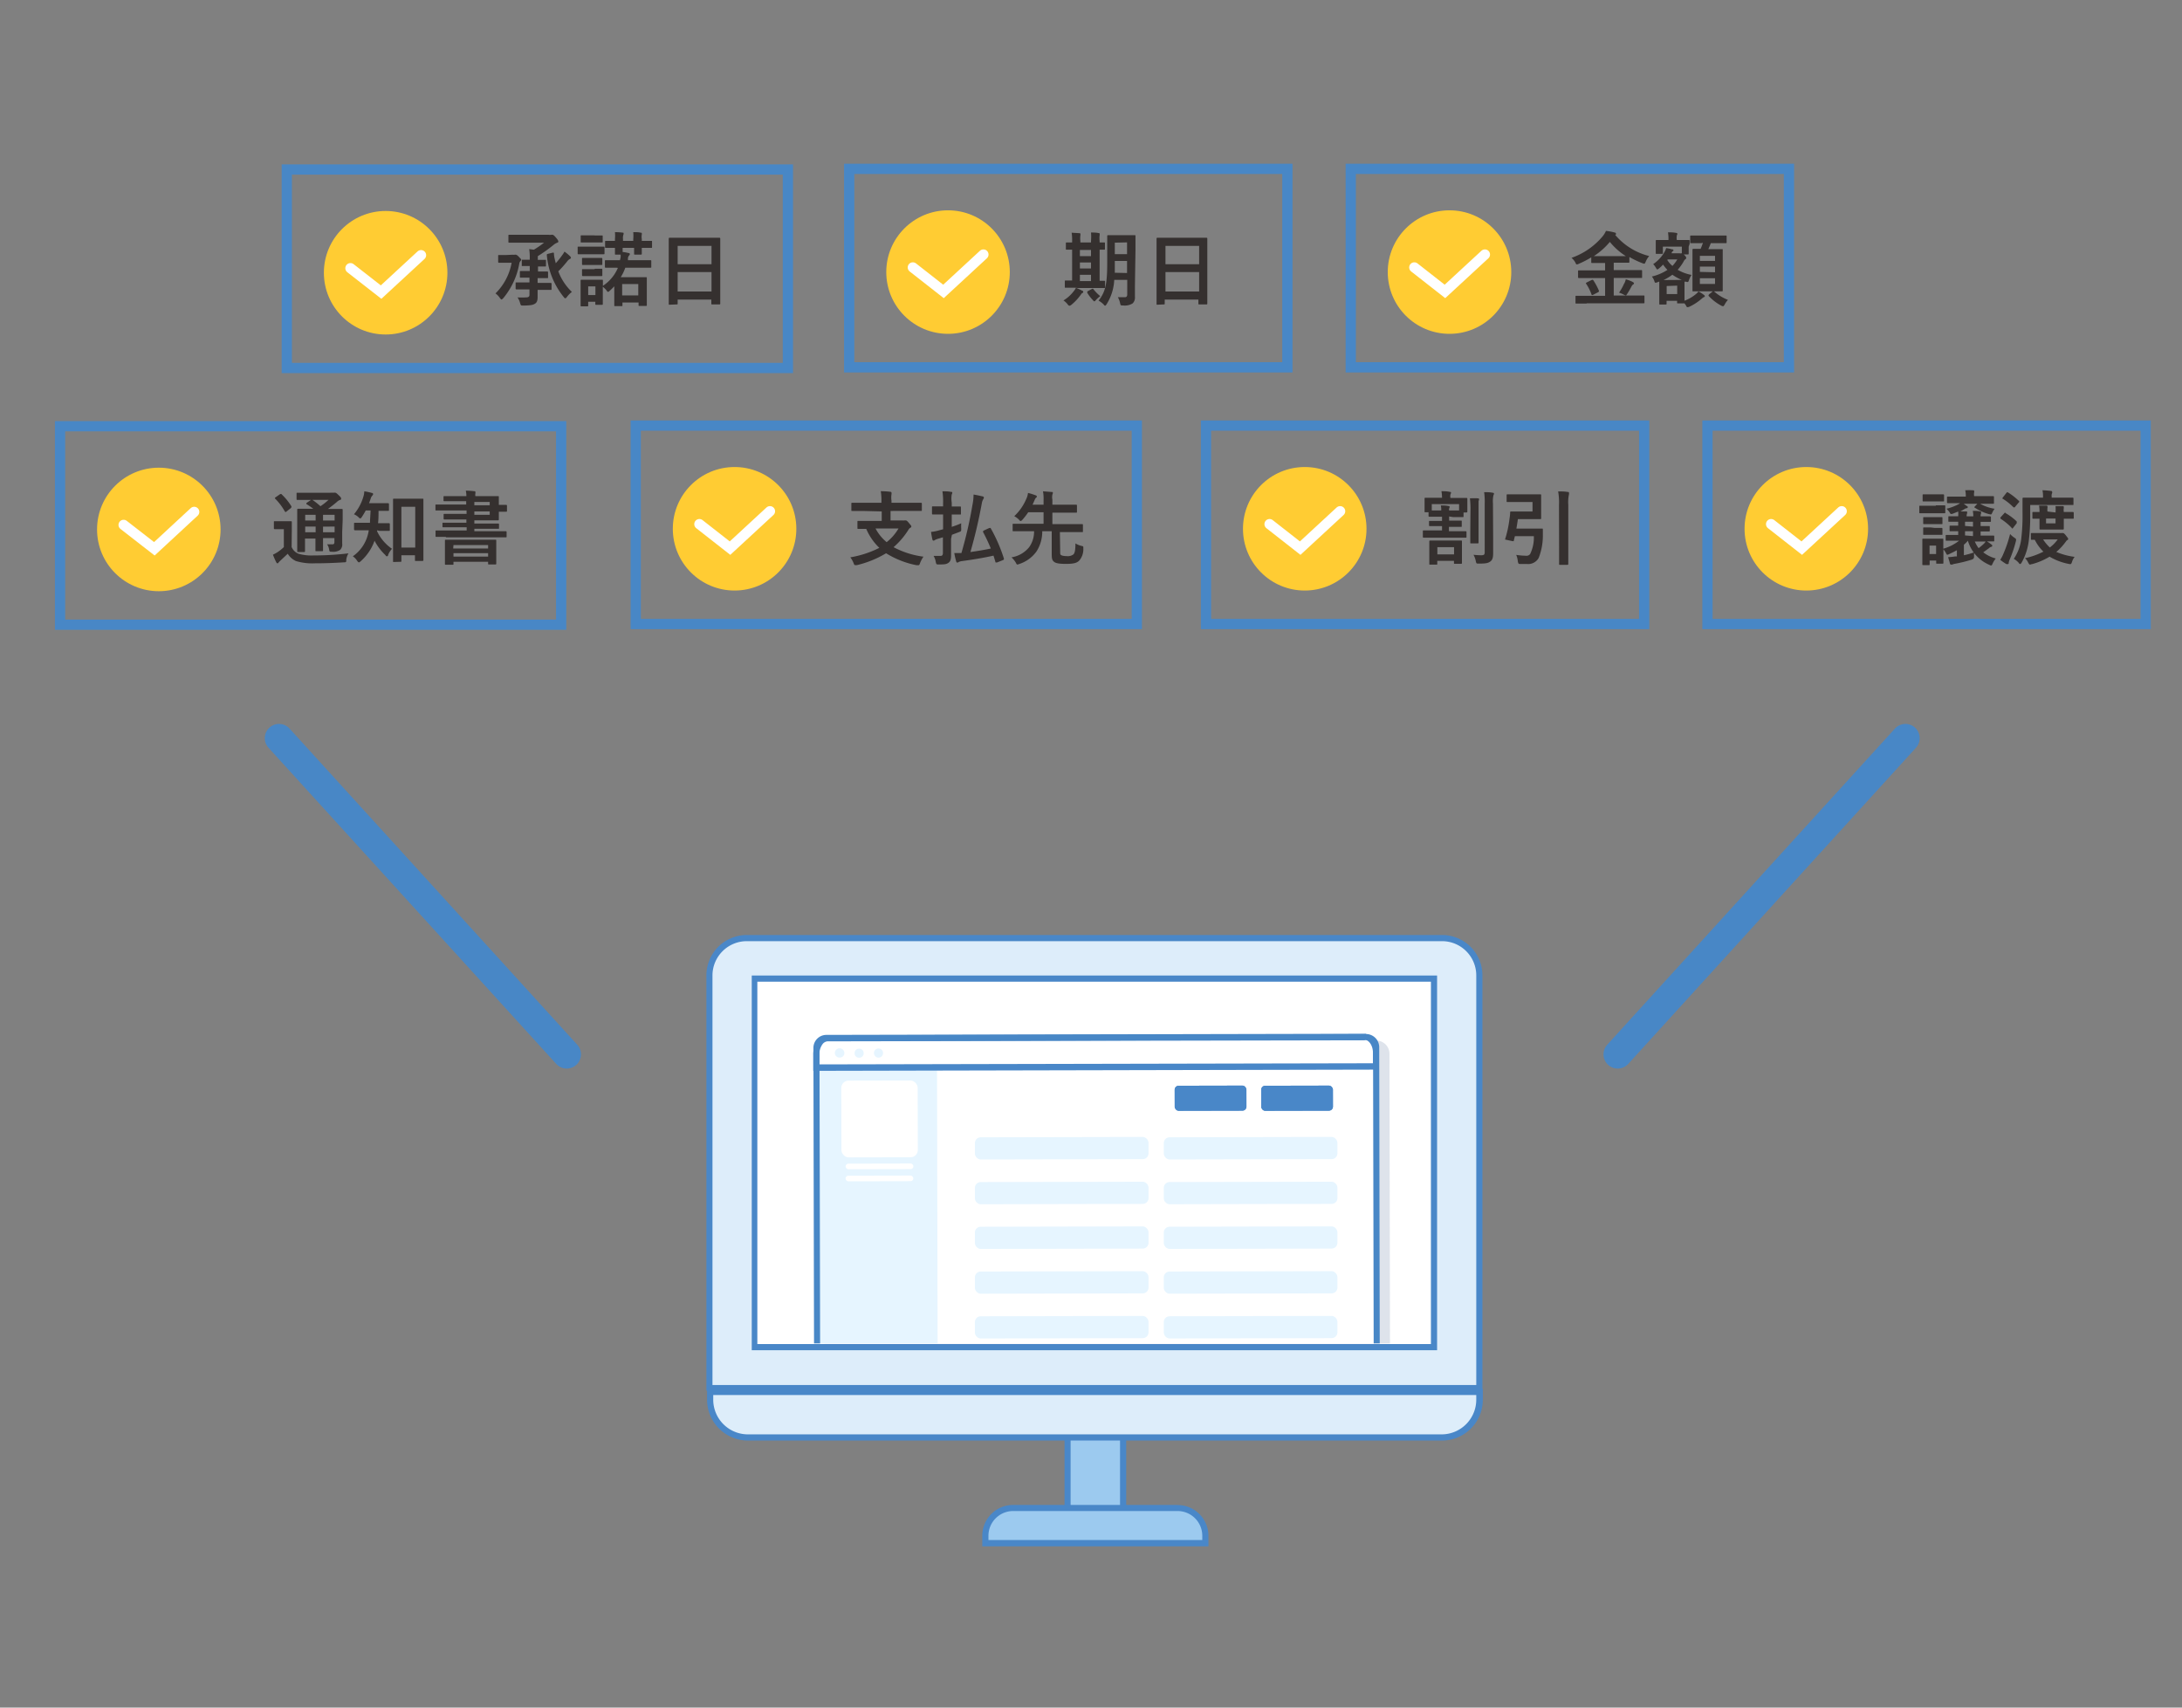 <svg xmlns="http://www.w3.org/2000/svg" xmlns:xlink="http://www.w3.org/1999/xlink" viewBox="0 0 230 180"><rect x="0" y="0" width="230" height="180" fill="#808080" stroke="none"/><defs><style>.cls-1,.cls-3,.cls-5{fill:none;}.cls-2{isolation:isolate;}.cls-3,.cls-6{stroke:#4887c6;}.cls-3,.cls-5,.cls-6{stroke-miterlimit:10;}.cls-3,.cls-5{stroke-width:1.08px;}.cls-4{fill:#fc3;}.cls-5{stroke:#fff;}.cls-5,.cls-6{stroke-linecap:round;}.cls-14,.cls-6{fill:#9ccaef;}.cls-6{stroke-width:3px;}.cls-7{fill:#ddedfa;}.cls-8{fill:#4987c8;}.cls-9{fill:#fff;}.cls-10{clip-path:url(#clip-path);}.cls-11{fill:#5d749c;opacity:0.2;mix-blend-mode:multiply;}.cls-12{fill:#e6f5ff;}.cls-13{fill:#4887c6;}.cls-15{fill:#35302f;}</style><clipPath id="clip-path"><rect class="cls-1" x="79.24" y="103.03" width="72.24" height="38.58"/></clipPath></defs><title>icon06</title><g class="cls-2"><g id="手形ファクタリング"><g id="check"><rect class="cls-3" x="30.23" y="17.87" width="52.82" height="20.92"/><circle class="cls-4" cx="40.65" cy="28.75" r="6.51"/><polyline class="cls-5" points="36.94 28.27 40.17 30.79 44.38 26.9"/></g><g id="check-2" data-name="check"><rect class="cls-3" x="89.51" y="17.8" width="46.19" height="20.92"/><circle class="cls-4" cx="99.93" cy="28.68" r="6.51"/><polyline class="cls-5" points="96.22 28.19 99.45 30.72 103.66 26.83"/></g><g id="check-3" data-name="check"><rect class="cls-3" x="142.38" y="17.8" width="46.19" height="20.92"/><circle class="cls-4" cx="152.79" cy="28.68" r="6.51"/><polyline class="cls-5" points="149.08 28.19 152.31 30.72 156.52 26.83"/></g><g id="check-4" data-name="check"><rect class="cls-3" x="6.33" y="44.93" width="52.82" height="20.92"/><circle class="cls-4" cx="16.74" cy="55.81" r="6.51"/><polyline class="cls-5" points="13.03 55.33 16.27 57.85 20.47 53.96"/></g><g id="check-5" data-name="check"><rect class="cls-3" x="67.01" y="44.86" width="52.82" height="20.92"/><circle class="cls-4" cx="77.43" cy="55.74" r="6.51"/><polyline class="cls-5" points="73.72 55.25 76.95 57.78 81.16 53.89"/></g><g id="check-6" data-name="check"><rect class="cls-3" x="127.12" y="44.86" width="46.19" height="20.92"/><circle class="cls-4" cx="137.53" cy="55.74" r="6.51"/><polyline class="cls-5" points="133.82 55.25 137.05 57.78 141.26 53.89"/></g><g id="check-7" data-name="check"><rect class="cls-3" x="179.98" y="44.86" width="46.19" height="20.92"/><circle class="cls-4" cx="190.4" cy="55.74" r="6.51"/><polyline class="cls-5" points="186.69 55.25 189.92 57.78 194.13 53.89"/></g><line class="cls-6" x1="29.41" y1="77.81" x2="59.74" y2="111.14"/><line class="cls-6" x1="200.85" y1="77.81" x2="170.52" y2="111.14"/><g id="pc"><path class="cls-7" d="M74.78,146.28V102.82a3.94,3.94,0,0,1,3.94-3.93H152a3.94,3.94,0,0,1,3.94,3.93v43.46Z"/><path class="cls-8" d="M152,99.21a3.61,3.61,0,0,1,3.61,3.61V146H75.1V102.82a3.62,3.62,0,0,1,3.62-3.61H152m0-.65H78.72a4.26,4.26,0,0,0-4.26,4.26V146.6h81.8V102.82A4.26,4.26,0,0,0,152,98.56Z"/><rect class="cls-9" x="79.56" y="103.16" width="71.6" height="38.85"/><path class="cls-8" d="M150.83,103.48v38.2h-71v-38.2h71m.65-.65H79.24v39.5h72.24v-39.5Z"/><g class="cls-10"><path class="cls-11" d="M146.53,148.94a1.39,1.39,0,0,1-1.37,1.39l-56.89.11a1.37,1.37,0,0,1-1.37-1.37l-.08-37.88a1.37,1.37,0,0,1,1.37-1.38l56.89-.12a1.39,1.39,0,0,1,1.38,1.38"/><rect id="bg" class="cls-9" x="85.74" y="109.03" width="59.64" height="40.63" rx="1.37" transform="translate(-0.27 0.24) rotate(-0.12)"/><g id="left"><path class="cls-12" d="M87.74,149.72l11.11,0-.08-37.83-13,0,.07,36.32A1.78,1.78,0,0,0,87.74,149.72Z"/><rect class="cls-9" x="89.56" y="146.48" width="6.29" height="0.92" rx="0.46" transform="translate(-0.3 0.19) rotate(-0.12)"/><rect class="cls-9" x="89.13" y="122.66" width="7.14" height="0.59" rx="0.29" transform="translate(-0.25 0.19) rotate(-0.12)"/><rect class="cls-9" x="89.13" y="123.93" width="7.14" height="0.59" rx="0.29" transform="translate(-0.26 0.19) rotate(-0.12)"/><rect class="cls-9" x="88.68" y="113.91" width="8.05" height="8.09" rx="0.76" transform="translate(-0.24 0.19) rotate(-0.12)"/></g><g id="button"><rect class="cls-8" x="123.82" y="114.45" width="7.56" height="2.64" rx="0.42" transform="translate(-0.24 0.26) rotate(-0.12)"/><rect class="cls-8" x="132.94" y="114.45" width="7.56" height="2.64" rx="0.42" transform="translate(-0.24 0.28) rotate(-0.12)"/><rect class="cls-8" x="123.82" y="114.45" width="7.56" height="2.64" rx="0.42" transform="translate(-0.24 0.26) rotate(-0.12)"/><rect class="cls-8" x="132.94" y="114.45" width="7.56" height="2.64" rx="0.42" transform="translate(-0.24 0.28) rotate(-0.12)"/></g><g id="col"><rect class="cls-12" x="102.76" y="119.87" width="18.3" height="2.34" rx="0.61" transform="translate(-0.25 0.23) rotate(-0.12)"/><rect class="cls-12" x="102.76" y="124.59" width="18.3" height="2.34" rx="0.61" transform="translate(-0.26 0.23) rotate(-0.12)"/><rect class="cls-12" x="102.76" y="129.3" width="18.3" height="2.34" rx="0.61" transform="translate(-0.27 0.23) rotate(-0.12)"/><rect class="cls-12" x="102.76" y="134.02" width="18.3" height="2.34" rx="0.61" transform="translate(-0.28 0.23) rotate(-0.12)"/><rect class="cls-12" x="102.76" y="138.74" width="18.3" height="2.34" rx="0.61" transform="translate(-0.29 0.23) rotate(-0.12)"/><rect class="cls-12" x="102.76" y="143.46" width="18.3" height="2.34" rx="0.61" transform="translate(-0.3 0.23) rotate(-0.12)"/></g><g id="col-2" data-name="col"><rect class="cls-12" x="122.67" y="119.87" width="18.3" height="2.34" rx="0.61" transform="translate(-0.25 0.27) rotate(-0.12)"/><rect class="cls-12" x="122.67" y="124.59" width="18.3" height="2.34" rx="0.61" transform="translate(-0.26 0.27) rotate(-0.12)"/><rect class="cls-12" x="122.67" y="129.3" width="18.3" height="2.34" rx="0.61" transform="translate(-0.27 0.27) rotate(-0.12)"/><rect class="cls-12" x="122.67" y="134.02" width="18.3" height="2.34" rx="0.61" transform="translate(-0.28 0.27) rotate(-0.12)"/><rect class="cls-12" x="122.67" y="138.74" width="18.3" height="2.34" rx="0.61" transform="translate(-0.29 0.27) rotate(-0.12)"/><rect class="cls-12" x="122.67" y="143.46" width="18.3" height="2.34" rx="0.61" transform="translate(-0.3 0.27) rotate(-0.12)"/></g><g id="browser"><path class="cls-9" d="M86.06,111.1c0-.91.53-1.69,1.17-1.69l56.64-.12c.65,0,1.18.76,1.18,1.69v1.42l-59,.12Z"/><path class="cls-8" d="M143.87,109.62c.4,0,.85.56.85,1.36v1.1l-58.35.12v-1.1a1.78,1.78,0,0,1,.31-1,.73.73,0,0,1,.54-.33l56.64-.11h0m0-.65h0l-56.64.12c-.83,0-1.5.9-1.5,2v1.75l59.63-.13V111c0-1.11-.67-2-1.5-2Z"/><path class="cls-13" d="M144,109.62a.73.73,0,0,1,.73.73l.08,37.87a.73.73,0,0,1-.73.73l-56.89.12a.73.73,0,0,1-.73-.73l-.08-37.87a.73.73,0,0,1,.22-.52.7.7,0,0,1,.51-.22l56.89-.11h0m0-.65h0l-56.89.12a1.37,1.37,0,0,0-1.37,1.38l.08,37.87a1.37,1.37,0,0,0,1.37,1.38h0l56.89-.12a1.37,1.37,0,0,0,1.37-1.38l-.07-37.87A1.39,1.39,0,0,0,144,109Z"/><path class="cls-12" d="M89,111a.47.47,0,0,1-.48.48A.48.48,0,0,1,88,111a.48.48,0,0,1,1,0Z"/><circle class="cls-12" cx="90.56" cy="111.02" r="0.48"/><path class="cls-12" d="M93.08,111a.48.48,0,0,1-.48.49.49.49,0,0,1-.48-.49.48.48,0,0,1,.48-.48A.47.47,0,0,1,93.08,111Z"/></g></g><rect class="cls-1" x="67.45" y="110.63" width="102.89" height="55.25"/><g id="足"><rect class="cls-14" x="112.53" y="151.34" width="5.85" height="8.06"/><path class="cls-8" d="M118.06,151.66v7.42h-5.21v-7.42h5.21m.65-.65h-6.5v8.71h6.5V151Z"/><path class="cls-14" d="M103.86,162.67v-.78A2.94,2.94,0,0,1,106.8,159h17.32a2.93,2.93,0,0,1,2.93,2.93v.78Z"/><path class="cls-8" d="M124.12,159.28a2.61,2.61,0,0,1,2.61,2.61v.45H104.19v-.45a2.61,2.61,0,0,1,2.61-2.61h17.32m0-.64H106.8a3.25,3.25,0,0,0-3.26,3.25V163h23.84v-1.1a3.25,3.25,0,0,0-3.26-3.25Z"/></g><path class="cls-7" d="M78.83,151.52a4,4,0,0,1-4-4v-.82h81.08v.82a4,4,0,0,1-4,4Z"/><path class="cls-8" d="M155.61,147.05v.5A3.66,3.66,0,0,1,152,151.2H78.83a3.66,3.66,0,0,1-3.65-3.65v-.5h80.43m.65-.65H74.53v1.15a4.31,4.31,0,0,0,4.3,4.3H152a4.3,4.3,0,0,0,4.3-4.3V146.4Z"/></g><path class="cls-15" d="M54.05,26.85a.49.49,0,0,0,.2,0,.33.33,0,0,1,.13,0s.11,0,.3.21.26.25.26.3a.19.19,0,0,1-.07.15.49.49,0,0,0-.13.26,7.83,7.83,0,0,1-1.69,3.66c-.09.09-.14.14-.19.14s-.09-.06-.17-.16a1.91,1.91,0,0,0-.46-.48,6.06,6.06,0,0,0,1.7-3.23h-.55c-.54,0-.71,0-.76,0s-.11,0-.11-.1v-.62c0-.09,0-.1.11-.1s.22,0,.76,0Zm2.66.54h.76c.07,0,.08,0,.08.09V28c0,.08,0,.09-.08.09s-.24,0-.76,0h0v.53h.11c.61,0,.8,0,.85,0s.1,0,.1.09v.52c0,.08,0,.09-.1.09h-1v.5h.37c.73,0,1,0,1,0s.1,0,.1.09v.55c0,.09,0,.1-.1.1s-.29,0-1,0h-.37c0,.25,0,.47,0,.69s0,.56-.23.73-.5.22-1.28.23c-.26,0-.26,0-.34-.27a1.89,1.89,0,0,0-.27-.59,7.74,7.74,0,0,0,.88,0c.26,0,.38-.07.38-.27v-.57h-.36c-.72,0-1,0-1,0s-.1,0-.1-.1v-.55c0-.08,0-.09.1-.09s.3,0,1,0h.36v-.5H54.9c-.09,0-.1,0-.1-.09v-.52c0-.08,0-.09.1-.09s.23,0,.84,0h.1v-.53h0c-.5,0-.68,0-.74,0S55,28.08,55,28v-.53c0-.09,0-.09.08-.09h.76v-.12a5.41,5.41,0,0,0-.06-1l.5.06a10.15,10.15,0,0,0,1.07-.74H54.84c-.82,0-1.1,0-1.16,0s-.09,0-.09-.1v-.63c0-.09,0-.1.09-.1s.34,0,1.16,0h3a.84.84,0,0,0,.26,0,.24.24,0,0,1,.12,0c.06,0,.13,0,.36.27s.27.35.27.44-.05.1-.13.13a1.34,1.34,0,0,0-.4.25A16,16,0,0,1,56.69,27v.42Zm1.56-.76c.1,0,.1,0,.12.07,0,.38.12.73.19,1.05a9,9,0,0,0,.68-.85,2.36,2.36,0,0,0,.24-.38,5.76,5.76,0,0,1,.56.46c.09.09.12.14.12.18a.15.15,0,0,1-.09.13.88.88,0,0,0-.34.31c-.28.34-.56.67-.9,1a5.82,5.82,0,0,0,1.43,2.17,2.91,2.91,0,0,0-.52.53c-.07.1-.12.14-.16.14s-.09,0-.18-.13a8.1,8.1,0,0,1-1.78-4.41c0-.1,0-.1.11-.14Z"/><path class="cls-15" d="M62.74,26c.64,0,.84,0,.89,0s.09,0,.09.09v.6c0,.1,0,.11-.09.11s-.25,0-.89,0h-.88c-.63,0-.84,0-.89,0s-.08,0-.08-.11v-.6c0-.08,0-.09.08-.09s.26,0,.89,0ZM65,28.22c-.81,0-1.09,0-1.14,0s-.1,0-.1-.09v-.6c0-.09,0-.1.1-.1s.33,0,1.14,0h.35l.07-.33,0-.26h-.5c-.09,0-.1,0-.1-.1s0-.23,0-.61l-.94,0c-.09,0-.1,0-.1-.09v-.56c0-.08,0-.09.1-.09h.94v-.19a3.84,3.84,0,0,0,0-.73,6.73,6.73,0,0,1,.8.05c.07,0,.11,0,.11.07a.29.29,0,0,1,0,.1,1.07,1.07,0,0,0-.06.51v.19h1.08v-.18a4.06,4.06,0,0,0,0-.74c.26,0,.56,0,.79.06.07,0,.11,0,.11.07a.19.19,0,0,1,0,.11,1.44,1.44,0,0,0,0,.49v.19h1c.08,0,.08,0,.08.09v.56c0,.08,0,.09-.08.09s-.31,0-1,0c0,.38,0,.57,0,.61s0,.1-.09.1h-.62c-.09,0-.1,0-.1-.1s0-.23,0-.61H65.63c0,.2,0,.33,0,.43a4.58,4.58,0,0,1,.61.11c.1,0,.15.06.15.11a.2.2,0,0,1-.08.15.62.62,0,0,0-.12.27l0,.23h1.23c.81,0,1.09,0,1.15,0s.08,0,.08.1v.6c0,.08,0,.09-.08.09s-.34,0-1.15,0H65.91a4.84,4.84,0,0,1-.48,1h1.65c.67,0,.91,0,1,0s.1,0,.1.1,0,.28,0,.77v.71c0,1.1,0,1.31,0,1.36s0,.09-.1.09h-.68c-.08,0-.09,0-.09-.09v-.27h-1.7v.3c0,.07,0,.08-.1.08h-.66c-.09,0-.1,0-.1-.08s0-.27,0-1.38v-.63c-.15.16-.31.32-.48.47s-.12.11-.17.11-.08,0-.16-.14a2.42,2.42,0,0,0-.4-.39v.59c0,1,0,1.17,0,1.22s0,.09-.08.09h-.62c-.08,0-.09,0-.09-.09v-.23H62v.39c0,.08,0,.09-.09.09h-.61c-.09,0-.1,0-.1-.09s0-.25,0-1.28v-.54c0-.53,0-.74,0-.8s0-.09.1-.09.23,0,.77,0h.62c.54,0,.72,0,.78,0s.08,0,.08.09,0,.22,0,.55a4.27,4.27,0,0,0,1.58-1.89Zm-2.32-3.4h.76c.08,0,.09,0,.09.09v.56c0,.08,0,.09-.09.09H61.3c-.08,0-.09,0-.09-.09V24.9c0-.08,0-.09.09-.09h1.37Zm0,2.37c.5,0,.66,0,.71,0s.1,0,.1.1v.55c0,.08,0,.09-.1.09s-.21,0-.71,0h-.52c-.51,0-.66,0-.71,0s-.1,0-.1-.09v-.55c0-.09,0-.1.1-.1s.2,0,.71,0Zm0,1.14h.71c.09,0,.1,0,.1.09V29c0,.09,0,.1-.1.1s-.21,0-.71,0h-.52c-.51,0-.66,0-.71,0s-.1,0-.1-.1v-.54c0-.09,0-.09.1-.09h1.23ZM62,30.19v.91h.76v-.91Zm3.58.95h1.7v-1.2h-1.7Z"/><path class="cls-15" d="M70.58,32.12c-.08,0-.09,0-.09-.09s0-.56,0-3V27.38c0-1.65,0-2.17,0-2.22s0-.1.09-.1.35,0,1.17,0h2.91c.82,0,1.12,0,1.17,0s.09,0,.09.1,0,.57,0,2V29c0,2.44,0,2.94,0,3s0,.09-.09.09h-.75c-.09,0-.1,0-.1-.09v-.42H71.43V32c0,.08,0,.09-.09.09Zm.85-4.27H75V25.92H71.43ZM75,30.73V28.68H71.43v2.05Z"/><path class="cls-15" d="M112.92,32.14a.39.39,0,0,1-.19.09s-.1,0-.19-.15a2,2,0,0,0-.44-.41,3.91,3.91,0,0,0,1.1-1,1.39,1.39,0,0,0,.21-.33,4.8,4.8,0,0,1,.65.3c.09,0,.12.08.12.13s0,.08-.09.12-.11.11-.19.21A5.39,5.39,0,0,1,112.92,32.14Zm.47-1.81h-1.06c-.08,0-.09,0-.09-.09v-.58c0-.08,0-.09.09-.09s.21,0,.68,0V26.32h-.56c-.09,0-.1,0-.1-.08v-.59c0-.08,0-.09.1-.09s.19,0,.56,0v-.15a5,5,0,0,0-.05-.88l.81.05c.06,0,.11,0,.11.08a.33.33,0,0,1,0,.16,2.31,2.31,0,0,0,0,.58v.16H115v-.16a5.11,5.11,0,0,0,0-.89c.26,0,.55,0,.8.06.07,0,.11,0,.11.08a.42.42,0,0,1,0,.16,2.23,2.23,0,0,0,0,.59v.16l.48,0c.07,0,.08,0,.08.09v.59c0,.07,0,.08-.08.08h-.48V29.6l.49,0c.07,0,.08,0,.08.09v.58c0,.08,0,.09-.08.09h-2.83ZM115,27v-.65h-1.17V27Zm0,1.3v-.63h-1.17v.63Zm0,1.33v-.66h-1.17v.66Zm.08.84.11-.05s0,0,.06.06a4.66,4.66,0,0,0,.73.74,2.32,2.32,0,0,0-.47.42c-.07.08-.1.12-.15.12s-.07,0-.14-.1a4.27,4.27,0,0,1-.61-.79c0-.07,0-.11,0-.15Zm4.55-.36c0,.4,0,.83,0,1.17a.86.86,0,0,1-.24.7,1.55,1.55,0,0,1-1,.22c-.28,0-.27,0-.33-.27a2,2,0,0,0-.23-.6l.73,0c.18,0,.26-.09.26-.3V29.5h-1.37a5.27,5.27,0,0,1-.8,2.56c-.07.11-.11.16-.15.16s-.09,0-.17-.13a2.63,2.63,0,0,0-.53-.4c.72-.93.91-1.72.91-4v-1.4c0-.89,0-1.35,0-1.4s0-.1.09-.1h2.79c.09,0,.1,0,.1.1s0,.51,0,1.4Zm-.83-1.33V27.51h-1.29v.15c0,.4,0,.77,0,1.09Zm-1.29-3.2v1.21h1.29V25.55Z"/><path class="cls-15" d="M122,32.12c-.09,0-.09,0-.09-.09s0-.56,0-3V27.38c0-1.65,0-2.17,0-2.22s0-.1.09-.1.35,0,1.17,0H126c.82,0,1.12,0,1.17,0s.09,0,.09.1,0,.57,0,2V29c0,2.44,0,2.94,0,3s0,.09-.09.09h-.76c-.08,0-.09,0-.09-.09v-.42h-3.55V32c0,.08,0,.09-.1.09Zm.85-4.27h3.55V25.92h-3.55Zm3.55,2.88V28.68h-3.55v2.05Z"/><path class="cls-15" d="M167.26,32h-1.09c-.09,0-.1,0-.1-.08v-.65c0-.08,0-.09.1-.09s.32,0,1.09,0h1.93V29.31h-1.62c-.8,0-1.08,0-1.13,0s-.1,0-.1-.1V28.6c0-.09,0-.1.1-.1s.33,0,1.13,0h1.62v-.78h-1.37c-.09,0-.09,0-.09-.09v-.5a9.37,9.37,0,0,1-1.3.67.43.43,0,0,1-.21.07c-.05,0-.09,0-.16-.19a1.8,1.8,0,0,0-.41-.5,7.48,7.48,0,0,0,3.29-2.28,2.4,2.4,0,0,0,.34-.56,5.1,5.1,0,0,1,.91.17c.09,0,.15.08.15.14s0,.07-.08.12l0,0a6.87,6.87,0,0,0,3.58,2.22,2.07,2.07,0,0,0-.37.6c-.07.15-.09.21-.16.21a1,1,0,0,1-.2-.06,9.48,9.48,0,0,1-1.36-.65v.51c0,.08,0,.09-.09.09H170.1v.78h1.76c.81,0,1.09,0,1.14,0s.09,0,.09.1v.63c0,.12,0,.1-.09.1s-.33,0-1.14,0H170.1v1.85h2.05c.78,0,1,0,1.09,0s.1,0,.1.09v.65c0,.07,0,.08-.1.08h-6Zm.48-2.47c.11-.05.14-.05.2,0a6.64,6.64,0,0,1,.6,1.12c0,.09,0,.1-.08.15l-.52.27c-.13.05-.14.05-.17,0a5,5,0,0,0-.58-1.16c-.06-.07,0-.09.07-.14ZM170.56,27h.82a7,7,0,0,1-1.69-1.5A7.53,7.53,0,0,1,168,27h2.52Zm.65,2.89a1.86,1.86,0,0,0,.16-.45,3.94,3.94,0,0,1,.71.27q.15.08.15.15c0,.06,0,.09-.1.13a.77.77,0,0,0-.19.27c-.12.23-.31.55-.45.76s-.09.11-.14.11a.64.64,0,0,1-.19-.07,2.41,2.41,0,0,0-.5-.21A5.59,5.59,0,0,0,171.21,29.86Z"/><path class="cls-15" d="M178,26c0,.58,0,.67,0,.73s0,.09-.1.09h-.42l.08.08c.15.14.18.23.18.29s0,.07-.07.12a.64.64,0,0,0-.21.27,5.12,5.12,0,0,1-.62.86,4.61,4.61,0,0,0,1.46.54,2.11,2.11,0,0,0-.26.52c-.09.26-.09.26-.34.19l-.14,0c0,.08,0,.26,0,.54v.53c0,.49,0,.77,0,.94a4.2,4.2,0,0,0,1.18-.68,1.38,1.38,0,0,0,.29-.3,3.61,3.61,0,0,1,.58.37c.07.05.09.09.09.13s0,.08-.1.1a1.34,1.34,0,0,0-.22.16,5.56,5.56,0,0,1-1.28.84.65.65,0,0,1-.2.06c-.07,0-.11,0-.19-.19l-.15-.21s0,0-.1,0h-.59c-.08,0-.09,0-.09-.09v-.18h-1.11V32c0,.09,0,.1-.1.1H175c-.09,0-.1,0-.1-.1s0-.23,0-1.22v-1.1l-.19.07a.41.41,0,0,1-.19.05c-.06,0-.09,0-.13-.15a1.56,1.56,0,0,0-.27-.5,5.24,5.24,0,0,0,1.64-.7,4.29,4.29,0,0,1-.46-.56,3.78,3.78,0,0,1-.41.39c-.1.08-.15.12-.2.12s-.06-.05-.12-.13a2.09,2.09,0,0,0-.31-.43,3.85,3.85,0,0,0,1.18-1.26,2,2,0,0,0,.19-.43,4.24,4.24,0,0,1,.64.14c.08,0,.12,0,.12.09s0,.06-.06.09a.42.42,0,0,0-.12.15l0,.08h.84a.32.32,0,0,0,.16,0l.07,0V26h-2v.67c0,.08,0,.09-.09.09h-.57c-.09,0-.09,0-.09-.09s0-.15,0-.73v-.19c0-.19,0-.29,0-.35s0-.1.09-.1.3,0,1,0h.25v0a4.46,4.46,0,0,0-.05-.81c.31,0,.55,0,.85.06.09,0,.14.06.14.09a.43.43,0,0,1-.06.17,1.45,1.45,0,0,0,0,.49v0H177c.71,0,.94,0,1,0s.1,0,.1.1,0,.16,0,.3Zm-1.32,3.51h.6a5.32,5.32,0,0,1-1-.55,5.45,5.45,0,0,1-.93.56Zm-1,.64V31h1.11v-.89Zm.06-2.75a2.55,2.55,0,0,0,.55.63,4.16,4.16,0,0,0,.51-.68h-1Zm3.57-1.77h-1.06c-.08,0-.09,0-.09-.09v-.62c0-.08,0-.09.09-.09s.31,0,1.06,0h1.54c.76,0,1,0,1.07,0s.08,0,.08.09v.62c0,.08,0,.09-.08.09h-1.59a6.32,6.32,0,0,1-.26.63h1.43c.08,0,.09,0,.09.09s0,.34,0,1v2.26c0,.64,0,.93,0,1s0,.1-.09.1h-3c-.09,0-.1,0-.1-.1s0-.33,0-1V27.32c0-.68,0-1,0-1s0-.09.1-.09h.76a5.87,5.87,0,0,0,.24-.63Zm-.13,1.34v.53h1.6v-.53Zm1.6,1.73V28.1h-1.6v.56Zm0,.63h-1.6v.6h1.6Zm-.26,1.4a.11.11,0,0,1,.17,0,4.82,4.82,0,0,0,1.45.88,2.21,2.21,0,0,0-.34.48c-.08.14-.12.19-.18.19a.47.47,0,0,1-.2-.07,5,5,0,0,1-1.3-1c-.07-.07,0-.08,0-.16Z"/><path class="cls-15" d="M30.74,57.66a1.32,1.32,0,0,0,.72.71,4.89,4.89,0,0,0,1.59.18,30.28,30.28,0,0,0,3.68-.22,1.77,1.77,0,0,0-.23.67c0,.27,0,.27-.31.28-1.09.07-2.12.1-3,.1a6,6,0,0,1-2-.24,2,2,0,0,1-.86-.77l-.8.75-.17.17c0,.06-.07.09-.12.09s-.09-.05-.12-.11a7.9,7.9,0,0,1-.35-.8,4.31,4.31,0,0,0,.49-.27,4.51,4.51,0,0,0,.66-.53V55.78h-.36c-.44,0-.55,0-.59,0s-.1,0-.1-.1v-.65c0-.08,0-.09.1-.09s.15,0,.59,0h.49c.44,0,.57,0,.61,0s.1,0,.1.09,0,.29,0,.81Zm-1.2-5.58a.19.19,0,0,1,.1,0s.05,0,.08.06a6,6,0,0,1,1,1.24c0,.08,0,.09-.05.17l-.47.37a.41.41,0,0,1-.11.06s0,0-.07-.07a6.14,6.14,0,0,0-1-1.33c-.06-.05-.06-.08,0-.14Zm6.53,4c0,.52,0,.92,0,1.21a.81.81,0,0,1-.21.67,1.33,1.33,0,0,1-.87.2c-.25,0-.24,0-.29-.19a1.3,1.3,0,0,0-.22-.59l.54,0c.17,0,.23-.06.23-.25v-.41H34.05V57c0,.65,0,.94,0,1s0,.1-.08.1h-.63c-.09,0-.09,0-.09-.1s0-.34,0-1v-.23h-1.1v.33c0,.64,0,.94,0,1s0,.09-.09.09h-.62c-.1,0-.11,0-.11-.09s0-.34,0-1V54.72c0-.66,0-.95,0-1s0-.09.11-.09.33,0,1.12,0h.46a7.15,7.15,0,0,0-.73-.5s0,0,0-.06,0,0,.07-.09l.42-.28h-.32c-.8,0-1.06,0-1.11,0s-.09,0-.09-.09v-.56c0-.1,0-.11.09-.11s.31,0,1.11,0H35l.22,0a.24.24,0,0,1,.13,0c.06,0,.14.06.34.25s.27.28.27.36,0,.13-.15.16a.94.94,0,0,0-.32.22c-.3.25-.58.47-.92.72h.31c.81,0,1.09,0,1.14,0s.1,0,.1.09,0,.4,0,1.09Zm-2.8-1.21v-.6h-1.1v.6Zm0,1.24v-.6h-1.1v.6Zm-.34-3.42a8.6,8.6,0,0,1,.85.67,6.39,6.39,0,0,0,.85-.67Zm1.12,1.58v.6h1.22v-.6Zm1.22,1.84v-.6H34.05v.6Z"/><path class="cls-15" d="M39.75,55.9a.36.36,0,0,1,0,.11,4.68,4.68,0,0,0,1.57,1.84,2.07,2.07,0,0,0-.4.62c0,.12-.08.17-.13.17s-.09,0-.17-.13A5.77,5.77,0,0,1,39.48,57,5.22,5.22,0,0,1,38,59.18c-.08.07-.13.1-.17.1s-.11-.06-.18-.16a1.63,1.63,0,0,0-.46-.48,4,4,0,0,0,1.62-2.42,3,3,0,0,0,.06-.32h-.45c-.72,0-1,0-1,0s-.1,0-.1-.1V55.2c0-.08,0-.09.1-.09s.3,0,1,0H39c0-.4.05-.84.06-1.3h-.51a7.41,7.41,0,0,1-.4.67c-.07.11-.11.16-.16.16s-.1,0-.2-.12a1.6,1.6,0,0,0-.48-.31,5.08,5.08,0,0,0,1-1.88,2,2,0,0,0,.09-.54,6.11,6.11,0,0,1,.79.17c.09,0,.14.06.14.12a.23.23,0,0,1-.07.15.72.72,0,0,0-.18.31c-.05.16-.11.33-.18.5h1c.74,0,1,0,1,0s.1,0,.1.1v.62c0,.08,0,.09-.1.09s-.3,0-1,0c0,.44,0,.87-.05,1.3H40c.72,0,1,0,1,0s.09,0,.09.09v.62c0,.09,0,.1-.09.1s-.3,0-1,0Zm1.77,3.34c-.09,0-.09,0-.09-.09s0-.52,0-2.55v-2c0-1.42,0-1.89,0-1.95s0-.08.09-.08h3c.1,0,.11,0,.11.08s0,.53,0,1.7v2.18c0,2,0,2.45,0,2.5s0,.1-.11.1h-.69c-.09,0-.09,0-.09-.1v-.5H42.31v.6c0,.08,0,.09-.1.09Zm.79-1.52h1.46v-4.3H42.31Z"/><path class="cls-15" d="M47,56.59h-1c-.08,0-.09,0-.09-.09V56c0-.07,0-.08.09-.08s.3,0,1,0h2.19v-.34H46.73c-.08,0-.09,0-.09-.09V55.2c0-.09,0-.1.09-.1s.34,0,1.17,0h1.26v-.34H48c-.81,0-1.09,0-1.14,0s-.1,0-.1-.1v-.39c0-.09,0-.1.1-.1s.33,0,1.14,0h1.18v-.36H46c-.09,0-.1,0-.1-.09v-.45c0-.08,0-.09.1-.09h3.14v-.35H46.85c-.09,0-.1,0-.1-.09V52.4c0-.09,0-.1.1-.1h2.31a2.63,2.63,0,0,0-.06-.58,8.3,8.3,0,0,1,.89.06c.07,0,.12,0,.12.09a.48.48,0,0,1,0,.15.74.74,0,0,0,0,.28h2.38c.08,0,.09,0,.09.1s0,.27,0,.74v.08c.45,0,.71,0,.76,0s.1,0,.1.11v.51c0,.09,0,.1-.1.1s-.31,0-.76,0V54c0,.45,0,.7,0,.75s0,.1-.09.1-.5,0-1.4,0H50v.34h1.35c.83,0,1.11,0,1.16,0s.09,0,.09.1v.36c0,.09,0,.09-.09.09H50V56h2.26c.75,0,1,0,1.05,0s.09,0,.09.08v.47c0,.09,0,.09-.09.09H47ZM47,59.53c-.09,0-.1,0-.1-.09s0-.22,0-1.19v-.54c0-.47,0-.66,0-.72s0-.1.1-.1.35,0,1.17,0h2.87c.82,0,1.12,0,1.18,0s.09,0,.09.1,0,.25,0,.61v.63c0,1,0,1.13,0,1.18s0,.09-.09.09h-.68c-.08,0-.09,0-.09-.09v-.19H47.8v.22c0,.08,0,.09-.1.09Zm.77-1.71h3.68v-.36H47.8Zm3.68.85v-.36H47.8v.36ZM50,52.91v.35h1.62v-.35Zm1.62,1H50v.36h1.62Z"/><path class="cls-15" d="M90.91,53.86H89.83c-.09,0-.09,0-.09-.09v-.67c0-.09,0-.1.09-.1s.31,0,1.08,0h2v-.14a5.93,5.93,0,0,0-.07-1.08,7.77,7.77,0,0,1,1,.06c.08,0,.13.05.13.09a.53.53,0,0,1,0,.18,2.25,2.25,0,0,0,0,.67V53H96c.76,0,1,0,1.07,0s.1,0,.1.1v.67c0,.09,0,.09-.1.09H93.87v1H95.1a1,1,0,0,0,.25,0,.21.21,0,0,1,.11,0c.06,0,.13,0,.34.26s.26.29.26.37,0,.09-.12.15a.67.67,0,0,0-.2.23,8.12,8.12,0,0,1-1.55,1.81,9.22,9.22,0,0,0,3.15,1,3.12,3.12,0,0,0-.36.68c-.06.17-.09.22-.18.22l-.19,0a9.57,9.57,0,0,1-3.21-1.26,10.82,10.82,0,0,1-3.07,1.25l-.19,0c-.08,0-.11-.06-.17-.22a2.37,2.37,0,0,0-.34-.6,10.75,10.75,0,0,0,3.06-1,6,6,0,0,1-1.38-2l-.84,0c-.08,0-.09,0-.09-.09V55c0-.08,0-.09.09-.09s.33,0,1.16,0h1.31v-1Zm1.38,1.85a4.68,4.68,0,0,0,1.17,1.44,5.16,5.16,0,0,0,1.25-1.44Z"/><path class="cls-15" d="M100.25,56.81c0,.59,0,1.29,0,1.71s-.05.65-.28.81-.43.17-1,.17c-.27,0-.27,0-.33-.25a1.86,1.86,0,0,0-.23-.65l.71,0c.19,0,.27-.08.27-.32V56.64l-.58.17a2.06,2.06,0,0,0-.27.12.24.24,0,0,1-.14.06.11.11,0,0,1-.11-.1,7.16,7.16,0,0,1-.15-.82A4.64,4.64,0,0,0,99,55.9l.41-.11V54.23h-.2c-.62,0-.83,0-.88,0s-.09,0-.09-.1v-.66c0-.08,0-.09.09-.09s.26,0,.88,0h.2V53a7,7,0,0,0-.07-1.21c.32,0,.6,0,.9.06.08,0,.14,0,.14.09a.39.39,0,0,1-.06.18,2.65,2.65,0,0,0,0,.86v.41h0c.62,0,.83,0,.88,0s.09,0,.09.09v.66c0,.09,0,.1-.09.1s-.26,0-.88,0h0v1.3c.36-.12.72-.25,1-.38a4.78,4.78,0,0,0,0,.57c0,.28,0,.27-.26.37l-.72.27Zm4-1.14c.1,0,.13-.05.17,0a16.42,16.42,0,0,1,1.4,3.21c0,.08,0,.11-.07.15l-.65.26c-.11,0-.14,0-.16,0-.07-.25-.14-.49-.22-.72-1,.23-2.24.43-3.35.58a1.06,1.06,0,0,0-.31.09.22.22,0,0,1-.14.06c-.06,0-.1,0-.13-.12a7.9,7.9,0,0,1-.2-.88c.26,0,.48,0,.75,0a44.42,44.42,0,0,0,1.17-5.11,5.14,5.14,0,0,0,.11-1.06c.35.06.64.12.92.19.1,0,.17.07.17.13a.31.31,0,0,1-.06.16,1.22,1.22,0,0,0-.16.46c-.36,1.94-.73,3.47-1.2,5.12.71-.1,1.46-.22,2.15-.37a17.83,17.83,0,0,0-.82-1.74c0-.09,0-.1.09-.16Z"/><path class="cls-15" d="M111.75,58.09c0,.28,0,.35.08.41s.27.12.61.12a1,1,0,0,0,.71-.18c.14-.15.21-.45.21-1.16a2,2,0,0,0,.62.26c.22.05.22.05.21.26a1.82,1.82,0,0,1-.42,1.28c-.24.25-.56.36-1.4.36s-1.13-.09-1.3-.25-.21-.31-.21-.82V56h-1a3.83,3.83,0,0,1-.6,2.12,3.59,3.59,0,0,1-1.82,1.33.93.93,0,0,1-.19.06c-.07,0-.11-.06-.18-.21a2.7,2.7,0,0,0-.45-.55,3,3,0,0,0,1.86-1.07A2.82,2.82,0,0,0,109,56h-2.16c-.09,0-.1,0-.1-.09V55.3c0-.08,0-.09.1-.09s.31,0,1.07,0H110V54h-1.62a7.07,7.07,0,0,1-.6.78c-.09.09-.14.14-.18.14s-.09,0-.19-.14a2.09,2.09,0,0,0-.5-.37,5.28,5.28,0,0,0,1.25-1.78,2,2,0,0,0,.2-.67,6.21,6.21,0,0,1,.79.25c.08,0,.14.08.14.13s0,.08-.08.12a.63.63,0,0,0-.15.25l-.22.49H110v-.46a4.61,4.61,0,0,0-.06-.95l.91.07c.07,0,.13,0,.13.09a.45.45,0,0,1-.05.18,1.43,1.43,0,0,0,0,.55v.52h1.34c.82,0,1.11,0,1.16,0s.09,0,.09.11v.63c0,.09,0,.1-.09.1s-.34,0-1.16,0h-1.34v1.21H113c.75,0,1,0,1.06,0s.09,0,.09.09V56c0,.08,0,.09-.09.09h-2.34Z"/><path class="cls-15" d="M152.75,54.44v.44H154c.08,0,.08,0,.08.09v.47c0,.09,0,.1-.08.1s-.29,0-1,0h-.27V56h.64c.79,0,1.06,0,1.11,0s.1,0,.1.09v.5c0,.08,0,.09-.1.09s-.32,0-1.11,0h-2.17c-.79,0-1.07,0-1.12,0s-.1,0-.1-.09V56c0-.08,0-.09.1-.09s.33,0,1.12,0H152v-.45h-.27c-.71,0-.93,0-1,0s-.1,0-.1-.1V55c0-.09,0-.09.1-.09H152v-.44h-.39c-.68,0-.9,0-.94,0s-.09,0-.09-.09V54h-.32c-.09,0-.1,0-.1-.11s0-.15,0-.74v-.21c0-.22,0-.33,0-.38s0-.09.1-.09.34,0,1.12,0H152v0a3.77,3.77,0,0,0-.06-.69c.31,0,.58,0,.87.07.08,0,.14,0,.14.09a.39.39,0,0,1-.06.17.91.91,0,0,0,0,.38h.57c.79,0,1.06,0,1.11,0s.1,0,.1.09,0,.16,0,.33v.26c0,.59,0,.69,0,.74s0,.11-.1.11h-.3v.4c0,.08,0,.09-.09.09s-.27,0-1,0Zm-2,5.08c-.08,0-.09,0-.09-.09s0-.27,0-1.1v-.56c0-.45,0-.64,0-.69s0-.1.09-.1H154c.09,0,.1,0,.1.1s0,.24,0,.59v.6c0,.81,0,1,0,1.07s0,.09-.1.09h-.66c-.07,0-.08,0-.08-.09v-.22h-1.76v.31c0,.08,0,.09-.09.09Zm.17-5.71h1c0-.17,0-.33-.05-.53.32,0,.54,0,.8.06.08,0,.13,0,.13.1a.3.3,0,0,1-.05.16.49.49,0,0,0,0,.21h1.05v-.67h-2.88Zm.59,4.63h1.76v-.76h-1.76ZM155,53.78a8.91,8.91,0,0,0-.06-1.25,7.92,7.92,0,0,1,.85,0c.08,0,.12.05.12.1a.55.55,0,0,1-.06.18c0,.12,0,.29,0,.91v2.35c0,.72,0,1.07,0,1.12s0,.09-.1.09h-.68c-.08,0-.09,0-.09-.09s0-.4,0-1.12Zm2.39,2.87c0,.59,0,1.25,0,1.67s-.06.7-.3.87-.47.22-1.21.22c-.26,0-.26,0-.32-.27a2.33,2.33,0,0,0-.24-.66,7.34,7.34,0,0,0,.81.05c.29,0,.37-.06.37-.33V53.09a7.16,7.16,0,0,0-.06-1.21c.31,0,.61,0,.89.06.1,0,.15.05.15.09a.48.48,0,0,1-.06.18,3,3,0,0,0-.05.86Z"/><path class="cls-15" d="M159.91,52.92h-1c-.09,0-.1,0-.1-.09v-.63c0-.08,0-.09.1-.09s.27,0,1,0h1.55c.6,0,.86,0,.91,0s.08,0,.08.09,0,.28,0,.77v.88c0,.51,0,.73,0,.78s0,.09-.08.09-.31,0-.91,0H160c-.05.34-.1.67-.16,1h2.69c.09,0,.1,0,.1.11l0,.62a6.43,6.43,0,0,1-.44,2.36,1.26,1.26,0,0,1-1.24.64c-.2,0-.43,0-.65,0s-.26,0-.31-.29a2.23,2.23,0,0,0-.17-.67,7,7,0,0,0,1,.09.49.49,0,0,0,.47-.18,4,4,0,0,0,.39-1.88h-2l-.11.45c0,.1,0,.11-.48,0s-.46-.07-.43-.16a12,12,0,0,0,.46-2.18,3.8,3.8,0,0,0,.06-.59c0-.08,0-.12.11-.12s.31,0,.82,0h1.43v-1Zm4.42.31a6.63,6.63,0,0,0-.09-1.43c.33,0,.72,0,1,.06.09,0,.14,0,.14.09a.55.55,0,0,1,0,.17,3.83,3.83,0,0,0-.07,1.08V58c0,.92,0,1.4,0,1.44s0,.1-.1.1h-.78c-.08,0-.09,0-.09-.1s0-.51,0-1.43Z"/><path class="cls-15" d="M204.05,53.27h.9c.09,0,.1,0,.1.09V54c0,.09,0,.1-.1.1H202.4c-.08,0-.09,0-.09-.1v-.6c0-.09,0-.09.09-.09h1.65Zm0-1.16c.55,0,.72,0,.77,0s.1,0,.1.1v.56c0,.08,0,.09-.1.09s-.22,0-.77,0h-.53c-.55,0-.72,0-.77,0s-.09,0-.09-.09v-.56c0-.09,0-.1.09-.1s.22,0,.77,0ZM206.34,57c-.82,0-1.11,0-1.16,0s-.09,0-.09-.09v-.42c0-.09,0-.1.09-.1s.34,0,1.16,0h.07V56l-.82,0c-.08,0-.09,0-.09-.1V55.5c0-.08,0-.09.09-.09s.26,0,.82,0V55l-.95,0c-.08,0-.09,0-.09-.09v-.39c0-.09,0-.1.09-.1s.29,0,.95,0a3.23,3.23,0,0,0,0-.5l-.52.21a.55.55,0,0,1-.21.05c-.06,0-.09,0-.16-.15a2,2,0,0,0-.35-.4,5.29,5.29,0,0,0,1.29-.49l.15-.1h-.15c-.8,0-1.08,0-1.13,0s-.1,0-.1-.1v-.5c0-.08,0-.09.1-.09s.33,0,1.13,0h.75a2.51,2.51,0,0,0-.06-.67,7.19,7.19,0,0,1,.81,0c.08,0,.13,0,.13.08a.33.33,0,0,1,0,.15,1.09,1.09,0,0,0,0,.39h.86c.81,0,1.09,0,1.14,0s.09,0,.09.09V53c0,.09,0,.1-.09.1s-.33,0-1.14,0h-.23a4.42,4.42,0,0,0,1.53.53,2.13,2.13,0,0,0-.27.46c-.08.17-.09.16-.35.1a5.25,5.25,0,0,1-1.46-.67s-.06,0-.06-.06a.21.21,0,0,1,.06-.08l.26-.28h-1.44l.34.25c.07,0,.09.08.09.11a.12.12,0,0,1-.1.11.5.5,0,0,0-.26.1l-.41.24.6,0c.07,0,.1,0,.1.07a.5.5,0,0,1,0,.13.69.69,0,0,0-.05.32H208a2.72,2.72,0,0,0-.05-.58c.27,0,.54,0,.76.06.07,0,.11,0,.11.09a.28.28,0,0,1,0,.12.75.75,0,0,0-.05.31c.79,0,1,0,1,0s.09,0,.09.1v.39c0,.08,0,.09-.09.09s-.25,0-1,0v.44c.6,0,.82,0,.88,0s.09,0,.09.09v.38c0,.09,0,.1-.09.1l-.88,0v.44h.21c.81,0,1.1,0,1.15,0s.08,0,.08.1v.42c0,.08,0,.09-.08.09l-.69,0a4.15,4.15,0,0,1,.49.34.13.13,0,0,1,.07.12.11.11,0,0,1-.09.11.51.51,0,0,0-.26.15l-.6.43a3.62,3.62,0,0,0,1.32.65,2.55,2.55,0,0,0-.33.53c-.06.15-.1.21-.16.21a.44.44,0,0,1-.19-.07A4,4,0,0,1,207.43,57a3.33,3.33,0,0,1-.42.42v1.11a8.84,8.84,0,0,0,1.07-.3c0,.13,0,.3,0,.42s0,.27-.27.35a14.69,14.69,0,0,1-1.75.43,1.12,1.12,0,0,0-.27.08.34.34,0,0,1-.14,0c-.05,0-.09,0-.12-.14s-.12-.4-.18-.64a5.75,5.75,0,0,0,.75-.08l.17,0V58c-.27.15-.56.29-.88.44-.13.06-.17.06-.24-.08a1.85,1.85,0,0,0-.3-.45v.2c0,1,0,1.17,0,1.22s0,.09-.1.09h-.56c-.09,0-.1,0-.1-.09v-.24h-.69v.39c0,.09,0,.09-.09.09h-.57c-.1,0-.11,0-.11-.09s0-.24,0-1.27v-.54c0-.54,0-.74,0-.8s0-.09.11-.09h2c.09,0,.1,0,.1.09s0,.25,0,.65v.32A4.85,4.85,0,0,0,206.5,57Zm-2.4-2.49c.51,0,.66,0,.71,0s.1,0,.1.09v.55c0,.09,0,.1-.1.1s-.2,0-.71,0h-.41c-.52,0-.67,0-.72,0s-.09,0-.09-.1v-.55c0-.08,0-.09.09-.09s.2,0,.72,0Zm0,1.14c.51,0,.66,0,.71,0s.1,0,.1.1v.54c0,.08,0,.09-.1.09h-1.84c-.08,0-.09,0-.09-.09V55.7c0-.09,0-.1.09-.1s.2,0,.72,0Zm-.55,1.86v.89h.69v-.89Zm4.58-2V55h-.84v.44Zm0,1V56h-.84v.44Zm.19.57a3.37,3.37,0,0,0,.4.7,5.37,5.37,0,0,0,.53-.44,1,1,0,0,0,.21-.26Z"/><path class="cls-15" d="M211.18,58.36a13.47,13.47,0,0,0,.7-2.07,2.12,2.12,0,0,0,.44.38c.22.15.22.16.16.42a12.94,12.94,0,0,1-.65,1.91,1.45,1.45,0,0,0-.1.34c0,.08,0,.12-.1.12a.38.38,0,0,1-.14,0,5.14,5.14,0,0,1-.65-.45A3.29,3.29,0,0,0,211.18,58.36Zm.09-4.26c.07-.08.07-.09.15,0a5.86,5.86,0,0,1,1.16.87s0,0,0,.08,0,.05,0,.1l-.39.5c-.06.09-.08.09-.14,0a5.93,5.93,0,0,0-1.13-.94s-.06-.05-.06-.07a.21.21,0,0,1,0-.09Zm.22-2.14c.07-.09.1-.09.17-.05a6.44,6.44,0,0,1,1.12.87s.06,0,.06.09,0,.05-.06.11l-.36.43c0,.05-.07.07-.09.07a.14.14,0,0,1-.09,0,6,6,0,0,0-1.11-.89s-.06,0-.06-.06a.23.23,0,0,1,.05-.1ZM214,54a22.5,22.5,0,0,1-.15,3,6.31,6.31,0,0,1-.74,2.28c-.07.11-.11.17-.16.17s-.09,0-.17-.13a1.92,1.92,0,0,0-.51-.41,4.77,4.77,0,0,0,.8-2.25,20.81,20.81,0,0,0,.12-2.66c0-1,0-1.39,0-1.44s0-.1.1-.1.35,0,1.17,0h.89v-.14a2.73,2.73,0,0,0-.06-.64,8,8,0,0,1,.88.07c.09,0,.14.05.14.08a.33.33,0,0,1,0,.15.62.62,0,0,0-.05.34v.14h1.05c.82,0,1.11,0,1.16,0s.09,0,.09.1v.58c0,.09,0,.09-.09.09H214Zm3.15,2.19a.47.47,0,0,0,.16,0,.28.28,0,0,1,.12,0c.07,0,.14,0,.36.29s.21.26.21.34a.14.14,0,0,1-.09.12c-.06,0-.11.1-.22.24a5.79,5.79,0,0,1-.94,1,7.36,7.36,0,0,0,1.93.52,1.65,1.65,0,0,0-.28.55c-.09.24-.1.24-.36.19a6.33,6.33,0,0,1-2-.76,7.13,7.13,0,0,1-1.86.79c-.1,0-.16.05-.2.05s-.11-.06-.19-.21a1.46,1.46,0,0,0-.34-.47,7.86,7.86,0,0,0,1.94-.69,4.69,4.69,0,0,1-.91-1.25h-.31c-.09,0-.1,0-.1-.09v-.51c0-.1,0-.11.1-.11s.26,0,1,0Zm-.48-2.17a4.47,4.47,0,0,0,0-.67l.75,0q.12,0,.12.09s0,.08,0,.13a1.16,1.16,0,0,0,0,.4h.14c.54,0,.75,0,.8,0s.11,0,.11.11v.5c0,.09,0,.1-.11.1s-.26,0-.8,0h-.14v.21c0,.52,0,.78,0,.83s0,.1-.09.1-.23,0-.78,0h-.82c-.55,0-.72,0-.77,0s-.1,0-.1-.1,0-.31,0-.83v-.21l-.65,0c-.09,0-.1,0-.1-.1v-.5c0-.1,0-.11.1-.11s.21,0,.65,0a3.15,3.15,0,0,0-.05-.67l.77,0q.12,0,.12.09a.33.33,0,0,1,0,.13,1.65,1.65,0,0,0,0,.4Zm-1.31,2.84a4.15,4.15,0,0,0,.71.85,3.93,3.93,0,0,0,.83-.85Zm1.31-2.2h-1v.51h1Z"/></g></g></svg>